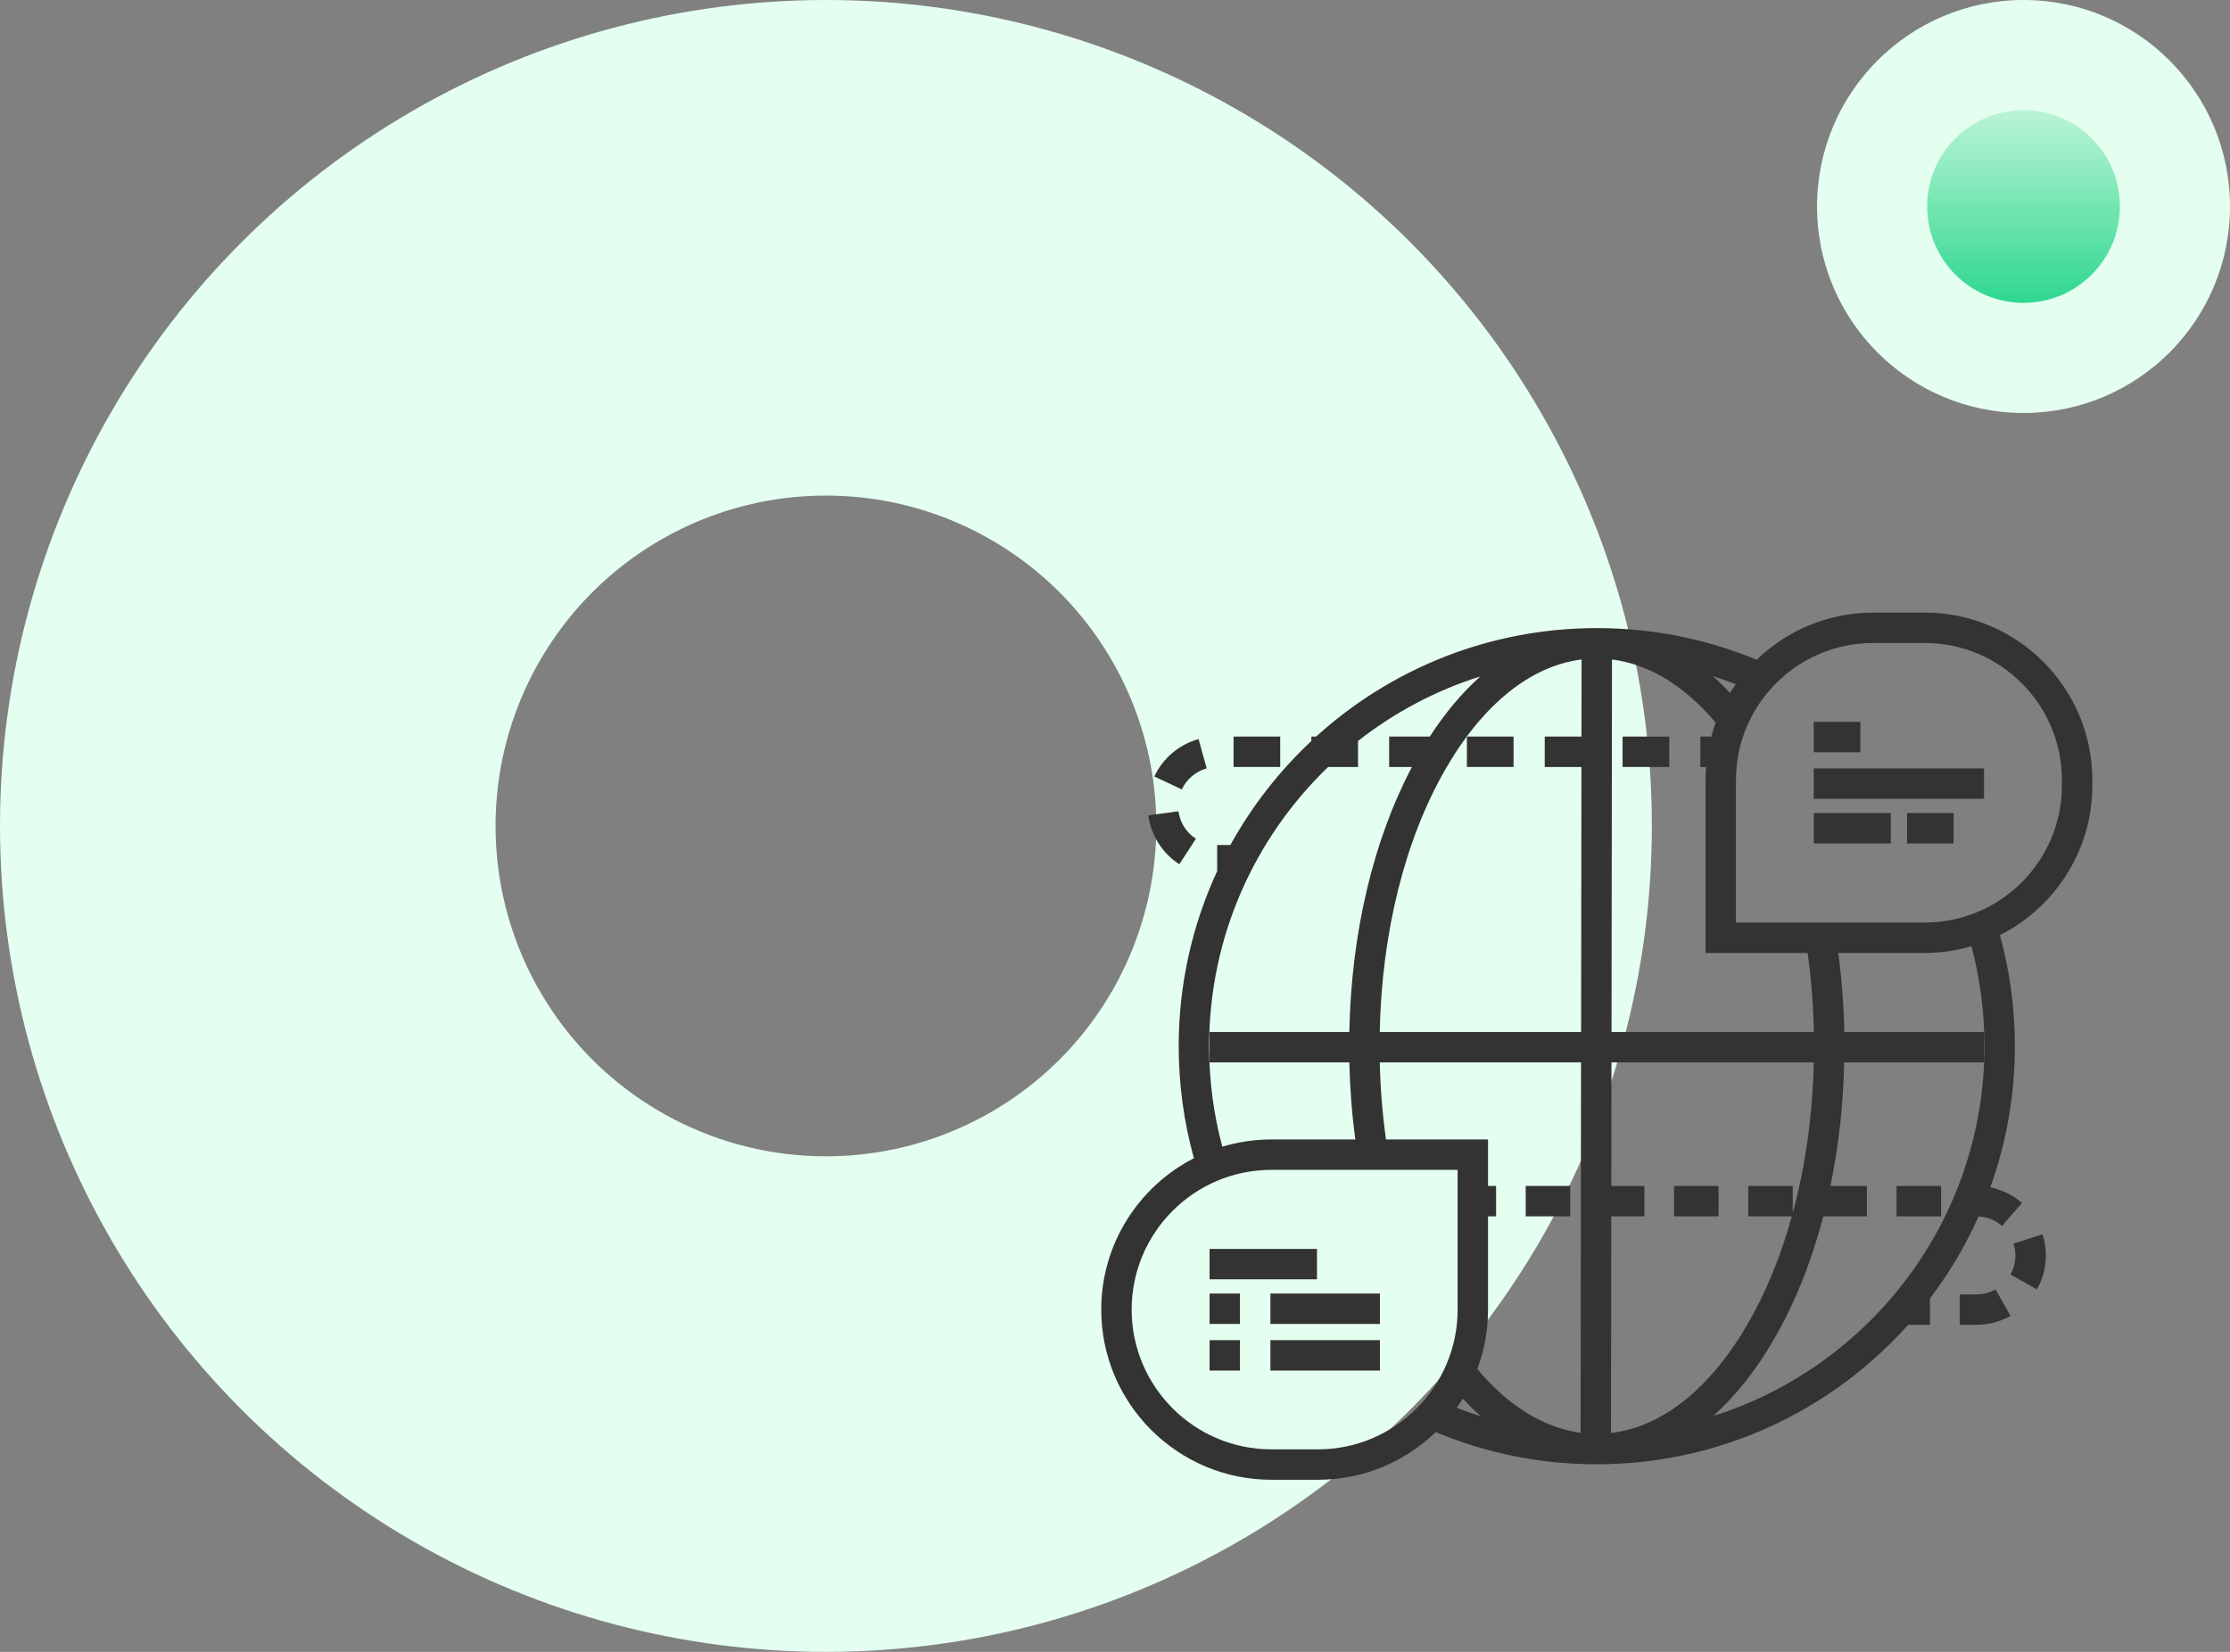<svg width="81" height="60" viewBox="0 0 81 60" fill="none" xmlns="http://www.w3.org/2000/svg">
<rect x="0" y="0" width="81" height="60" fill="#808080" stroke="none"/>
<circle cx="73.5" cy="7.5" r="7.5" fill="#E4FFF0"/>
<circle cx="73.5" cy="7.5" r="3.5" fill="url(#paint0_linear)"/>
<circle cx="30" cy="30" r="21" stroke="#E4FFF0" stroke-width="18"/>
<path d="M69.917 22.252H68.033C66.392 22.252 64.902 22.906 63.807 23.965C61.968 23.202 60.018 22.814 58 22.814C54.08 22.814 50.503 24.307 47.806 26.754H47.632V26.916C46.464 28.009 45.469 29.283 44.691 30.694H44.211V31.643C43.315 33.578 42.814 35.731 42.814 38C42.814 39.383 43 40.749 43.366 42.069C41.37 43.094 40 45.174 40 47.568C40 50.976 42.773 53.749 46.181 53.749H47.869C49.531 53.749 51.04 53.089 52.152 52.018C54.004 52.792 55.968 53.186 58 53.186C62.489 53.186 66.529 51.227 69.311 48.121H70.101V47.164C70.797 46.246 71.392 45.248 71.868 44.184C72.182 44.202 72.482 44.322 72.719 44.528L73.444 43.695C73.114 43.408 72.717 43.214 72.294 43.128C72.871 41.525 73.186 39.799 73.186 38C73.186 36.63 73.003 35.274 72.643 33.965C74.632 32.964 76 30.904 76 28.53V28.334C76 24.98 73.271 22.252 69.917 22.252ZM48.241 27.859H49.327V26.914C50.641 25.884 52.142 25.082 53.77 24.569C53.111 25.158 52.494 25.889 51.934 26.754H50.458V27.859H51.286C49.88 30.516 49.081 33.894 49.011 37.485H43.935V38.589H49.012C49.034 39.535 49.106 40.472 49.229 41.388H46.181C45.561 41.388 44.962 41.481 44.397 41.651C44.08 40.466 43.919 39.241 43.919 38C43.919 34.021 45.578 30.422 48.241 27.859ZM47.869 52.644H46.181C43.382 52.644 41.105 50.367 41.105 47.568C41.105 44.77 43.382 42.492 46.181 42.492H52.945V47.568C52.945 50.367 50.668 52.644 47.869 52.644ZM52.913 51.134C52.99 51.025 53.064 50.915 53.134 50.802C53.345 51.03 53.56 51.243 53.78 51.439C53.489 51.347 53.199 51.245 52.913 51.134ZM57.412 52.042C56.075 51.862 54.792 51.072 53.66 49.728C53.911 49.055 54.05 48.328 54.05 47.568V44.181H54.342V43.076H54.05V41.388H50.343C50.215 40.474 50.14 39.536 50.117 38.589H57.428L57.412 52.042ZM57.444 26.754H56.109V27.859H57.442L57.43 37.485H50.116C50.189 33.865 51.032 30.489 52.509 27.929C53.866 25.577 55.602 24.186 57.447 23.954L57.444 26.754ZM63.05 24.852C62.977 24.956 62.907 25.062 62.84 25.17C62.638 24.953 62.431 24.75 62.22 24.561C62.499 24.649 62.776 24.747 63.05 24.852ZM58.552 23.954C59.893 24.123 61.182 24.905 62.319 26.247C62.259 26.413 62.206 26.582 62.16 26.754H61.761V27.859H61.971C61.959 28.016 61.95 28.174 61.95 28.334V34.613H65.658V34.613C65.789 35.551 65.865 36.513 65.885 37.485H58.535L58.552 23.954ZM58.516 52.05L58.526 44.181H59.729V43.076H58.527L58.533 38.589H65.883C65.838 40.512 65.576 42.366 65.117 44.063V43.076H63.501V44.181H65.085C64.689 45.608 64.154 46.922 63.491 48.072C62.125 50.439 60.375 51.832 58.516 52.05ZM62.23 51.432C63.042 50.706 63.79 49.765 64.448 48.624C65.203 47.316 65.801 45.812 66.228 44.181H67.811V43.076H66.487C66.783 41.648 66.953 40.139 66.987 38.589H72.065V37.485H66.99C66.971 36.514 66.897 35.553 66.771 34.613H69.917C70.504 34.613 71.072 34.528 71.609 34.371C71.922 35.55 72.081 36.769 72.081 38C72.081 44.291 67.934 49.632 62.23 51.432ZM74.895 28.53C74.895 31.275 72.662 33.508 69.917 33.508H63.055V28.334C63.055 25.589 65.288 23.356 68.033 23.356H69.917C72.662 23.356 74.895 25.589 74.895 28.334V28.53H74.895Z" fill="#333333"/>
<path d="M67.574 26.218H65.88V27.323H67.574V26.218Z" fill="#333333"/>
<path d="M72.066 27.911H65.88V29.016H72.066V27.911Z" fill="#333333"/>
<path d="M68.678 29.531H65.88V30.636H68.678V29.531Z" fill="#333333"/>
<path d="M70.961 29.531H69.268V30.636H70.961V29.531Z" fill="#333333"/>
<path d="M47.837 45.364H43.935V46.468H47.837V45.364Z" fill="#333333"/>
<path d="M45.039 46.984H43.935V48.089H45.039V46.984Z" fill="#333333"/>
<path d="M50.122 46.984H46.145V48.089H50.122V46.984Z" fill="#333333"/>
<path d="M45.039 48.678H43.935V49.782H45.039V48.678Z" fill="#333333"/>
<path d="M50.122 48.678H46.145V49.782H50.122V48.678Z" fill="#333333"/>
<path d="M72.485 46.835C72.274 46.954 72.034 47.016 71.79 47.016H71.184V48.121H71.79C72.224 48.121 72.651 48.009 73.027 47.797L72.485 46.835Z" fill="#333333"/>
<path d="M70.506 43.076H68.89V44.181H70.506V43.076Z" fill="#333333"/>
<path d="M74.192 44.833L73.14 45.168C73.184 45.306 73.206 45.451 73.206 45.598C73.206 45.842 73.144 46.082 73.025 46.292L73.988 46.834C74.199 46.458 74.311 46.031 74.311 45.598C74.311 45.337 74.271 45.079 74.192 44.833Z" fill="#333333"/>
<path d="M57.034 43.076H55.418V44.181H57.034V43.076Z" fill="#333333"/>
<path d="M62.422 43.076H60.806V44.181H62.422V43.076Z" fill="#333333"/>
<path d="M46.501 26.754H44.806V27.859H46.501V26.754Z" fill="#333333"/>
<path d="M42.805 29.468L41.71 29.615C41.808 30.343 42.218 30.991 42.836 31.392L43.438 30.466C43.09 30.24 42.86 29.876 42.805 29.468Z" fill="#333333"/>
<path d="M43.535 26.846C42.827 27.042 42.241 27.537 41.928 28.204L42.927 28.674C43.104 28.299 43.433 28.02 43.831 27.91L43.535 26.846Z" fill="#333333"/>
<path d="M54.977 26.754H53.282V27.859H54.977V26.754Z" fill="#333333"/>
<path d="M60.632 26.754H58.937V27.859H60.632V26.754Z" fill="#333333"/>
<defs>
<linearGradient id="paint0_linear" x1="73.5" y1="4" x2="73.5" y2="11" gradientUnits="userSpaceOnUse">
<stop stop-color="#BBF4D5"/>
<stop offset="1" stop-color="#2ED790"/>
</linearGradient>
</defs>
</svg>
